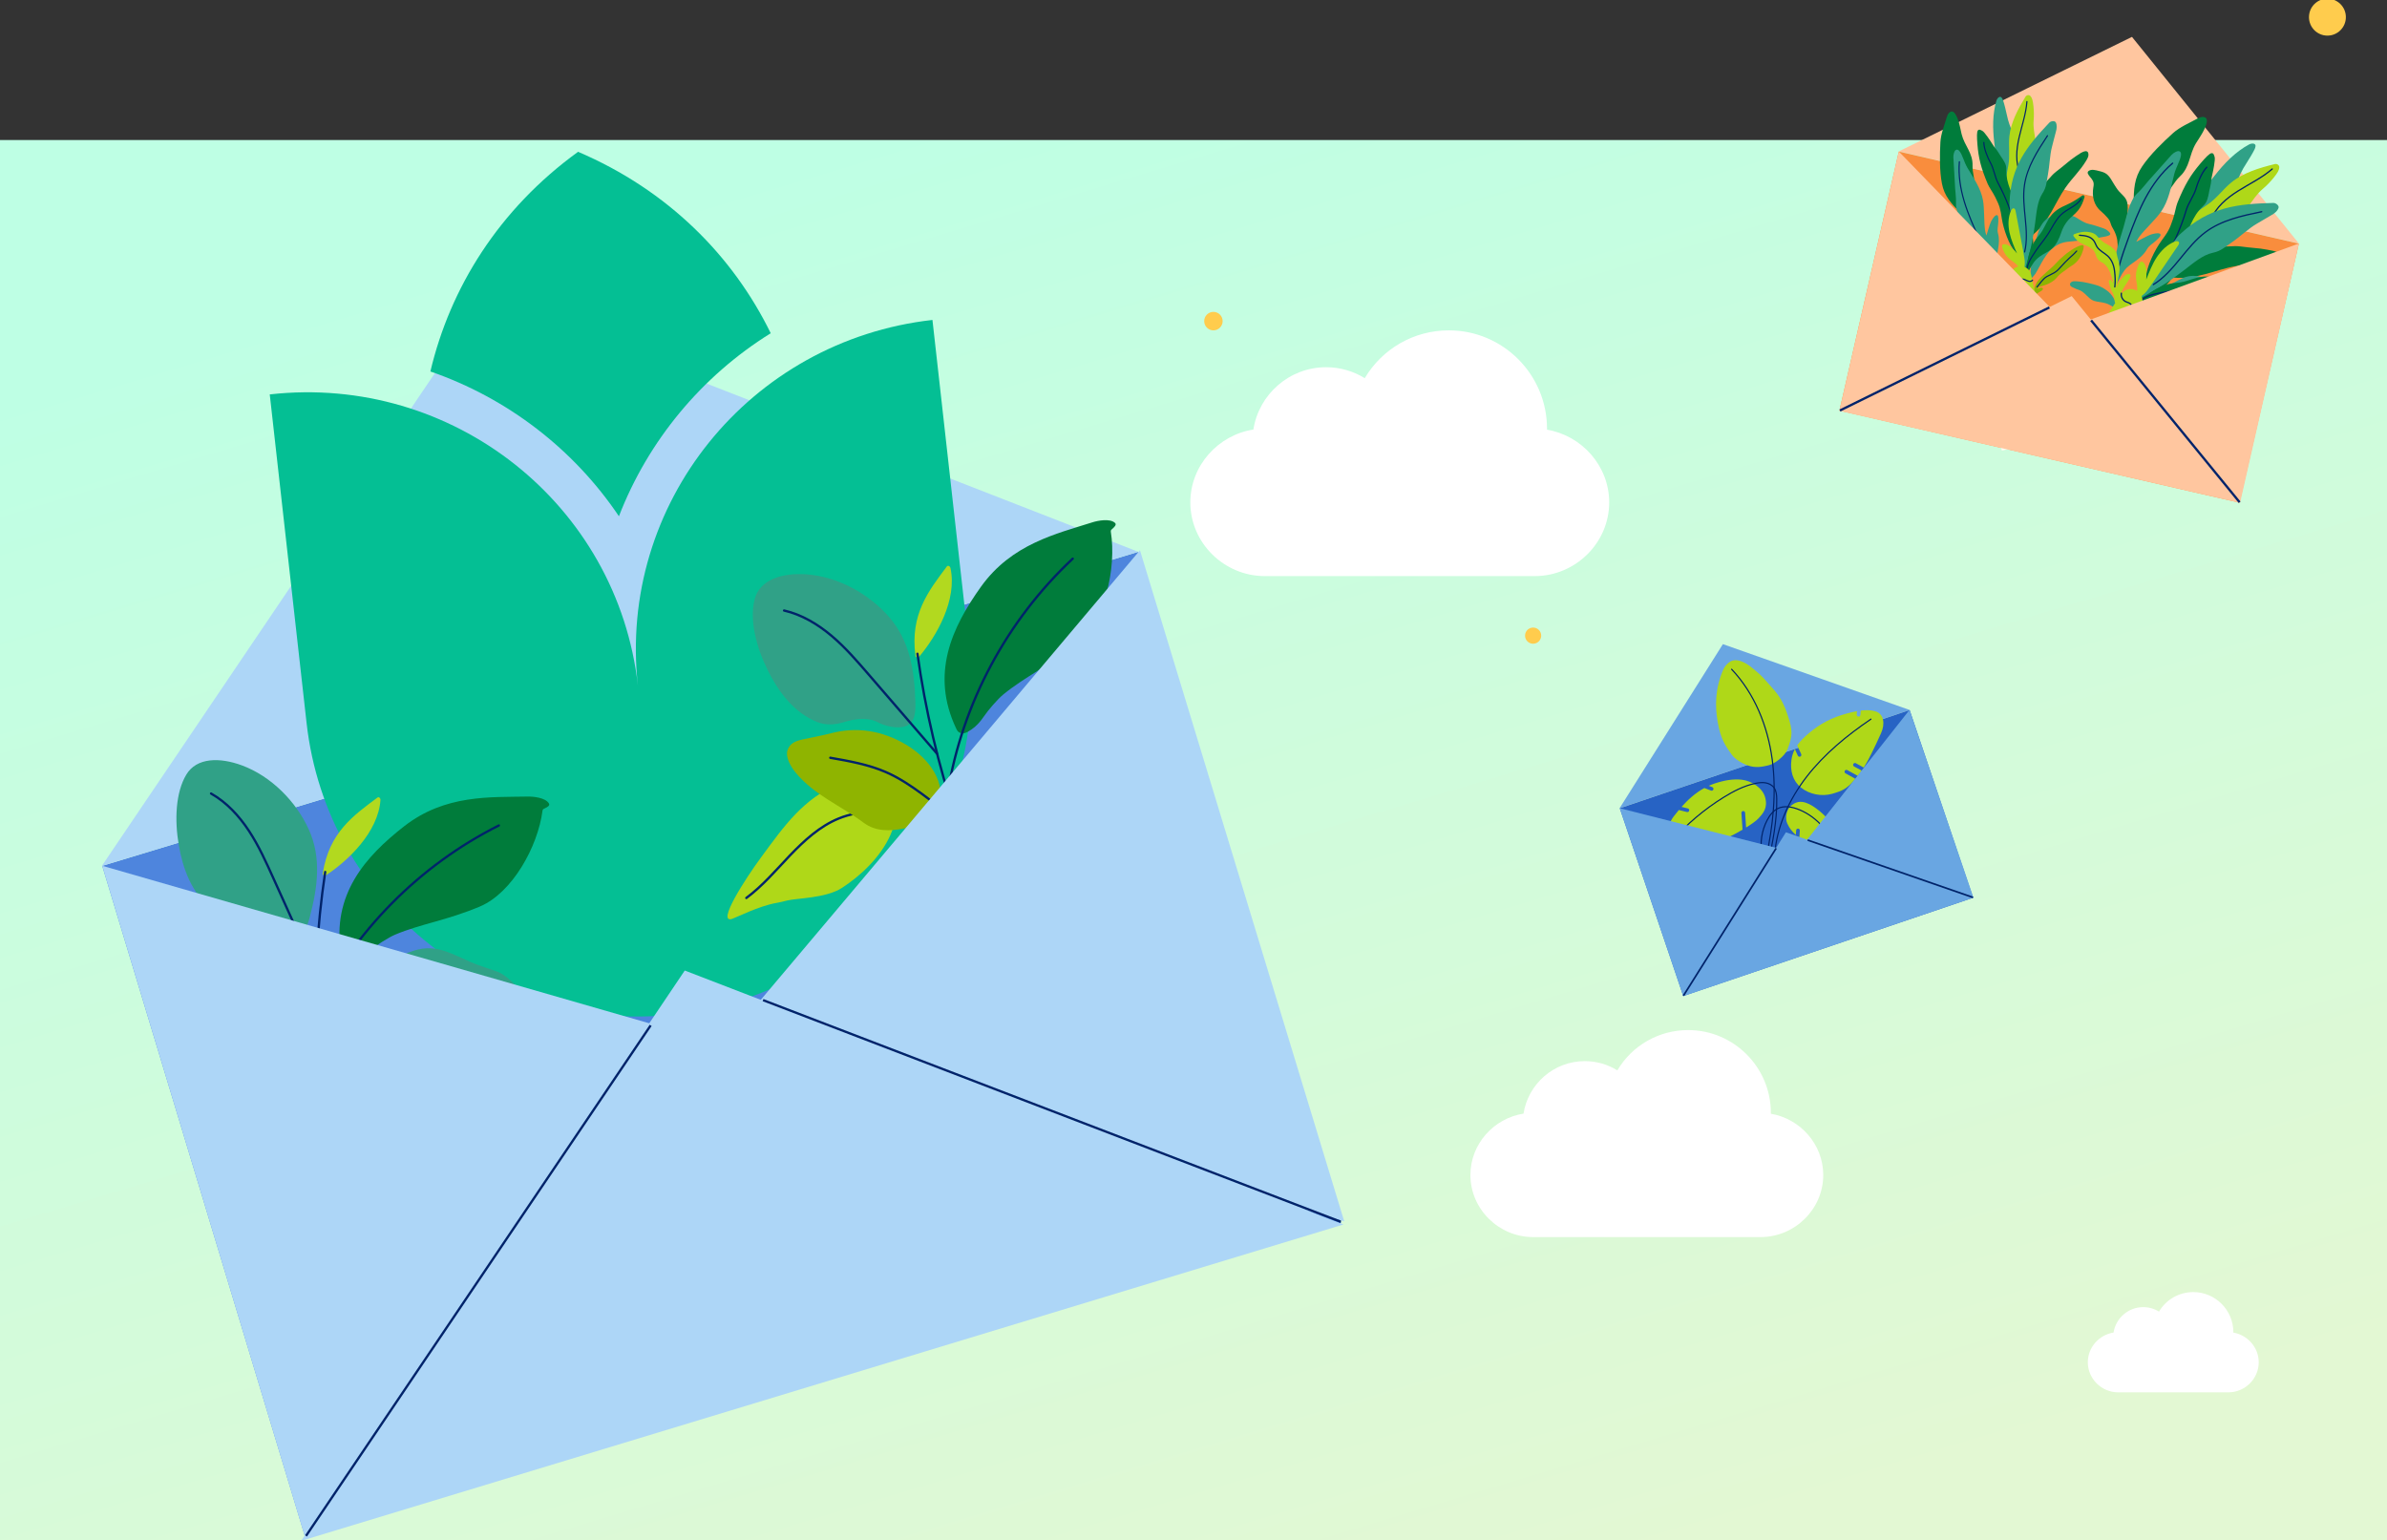 <svg width="375" height="242" viewBox="0 0 375 242" fill="none" xmlns="http://www.w3.org/2000/svg">
<rect x="0" y="0" width="375" height="242" fill="#333333" stroke="none"/>
<g clip-path="url(#clip0_98_1040)">
<path d="M375 22H1.30534e-05V242H375V22Z" fill="url(#paint0_linear_98_1040)"/>
<ellipse cx="193.75" cy="178.74" rx="2.898" ry="2.902" fill="#FFCC4D"/>
<path d="M178.807 86.71L16.062 136.035L47.935 241.475L210.68 192.149L178.807 86.71Z" fill="#4E85DD"/>
<path d="M178.821 86.694L76.339 46.755L16 136.042L178.821 86.694Z" fill="#ADD6F7"/>
<path d="M42.378 61.966C71.127 58.735 97.024 79.231 100.219 107.744C97.024 79.231 117.739 53.498 146.489 50.267L152.275 101.895C155.47 130.409 134.754 156.142 106.005 159.373C77.256 162.603 51.359 142.107 48.164 113.593L42.378 61.966Z" fill="#04BF94"/>
<path d="M90.817 23.849C104.971 29.896 115.153 40.234 121.082 52.354C110.209 59.116 101.818 69.25 97.234 81.109C90.139 70.562 79.713 62.542 67.614 58.362C70.712 45.228 78.353 32.887 90.817 23.849Z" fill="#04BF94"/>
<path d="M131.91 123.027C126.091 125.594 123.284 129.651 119.529 134.75C117.176 137.94 112.502 145.157 115.011 144.366C115.595 144.182 119.264 142.32 121.966 141.862C122.434 141.788 123.188 141.604 123.638 141.484C125.125 141.098 129.719 141.145 132.258 139.506C135.225 137.586 138.336 134.669 139.891 131.17C140.858 129.008 140.666 127.512 140.054 125.941C139.167 123.717 134.13 122.06 131.91 123.027Z" fill="#AFD818"/>
<path d="M152.387 134.737C149.755 132.017 146.438 129.729 142.857 128.496C139.28 127.275 135.252 127.168 131.746 128.601C128.784 129.814 126.355 132.051 124.128 134.368C121.916 136.692 119.826 139.166 117.249 141.081" stroke="#00236A" stroke-width="0.367" stroke-miterlimit="10" stroke-linecap="round"/>
<path d="M143.817 103.008C142.951 96.483 145.906 92.814 148.742 89.007C148.914 88.771 149.258 88.954 149.317 89.245C150.415 94.216 147.146 99.942 144.367 103.216C144.199 103.424 143.856 103.281 143.817 103.008Z" fill="#B2D91F"/>
<path d="M144.13 102.711C146.599 120.364 152.354 137.544 161.009 153.105" stroke="#00236A" stroke-width="0.367" stroke-miterlimit="10" stroke-linecap="round"/>
<path d="M150.749 115.1C150.485 114.992 150.338 114.708 150.215 114.454C146.142 105.862 149.545 98.568 154.115 92.175C158.927 85.454 165.932 83.872 171.622 82.061C172.415 81.81 174.377 81.399 175.179 82.165C175.485 82.454 174.965 82.875 174.843 83C174.647 83.206 174.467 83.249 174.51 83.533C175.427 89.265 173.586 97.465 169.261 101.004C164.734 104.699 161.105 106.257 157.617 109.11C156.75 109.821 155.251 111.546 154.524 112.622C153.996 113.399 153.366 114.112 152.584 114.633C151.821 115.134 151.398 115.362 150.749 115.1Z" fill="#007C3B"/>
<path d="M148.9 124.43C151.2 110.468 158.201 97.454 168.526 87.772" stroke="#00236A" stroke-width="0.367" stroke-miterlimit="10" stroke-linecap="round"/>
<path d="M156.393 135.032C156.386 135.048 156.552 133.768 156.649 132.959C156.703 132.52 156.692 132.079 156.62 131.649C156.375 130.251 155.634 126.937 155.508 124.892C155.086 118.435 155.365 116.183 158.942 112.603C163.038 108.498 165.426 109.206 170.472 109.891C171.452 110.026 173.95 110.064 174.931 110.134C175.912 110.203 177.292 110.839 178.144 111.325C179.087 111.879 179.992 112.985 179.648 113.522C179.446 113.848 178.875 113.517 177.832 113.354C175.918 113.066 173.452 114.964 171.896 115.992C163.184 121.707 160.135 128.42 156.393 135.032Z" fill="#30A187"/>
<path d="M171.375 116.43C167.525 119.225 163.73 122.299 161.303 126.393C160.103 128.422 158.987 130.537 157.917 132.633C156.639 135.137 155.519 136.22 153.564 137.504" stroke="#00236A" stroke-width="0.367" stroke-miterlimit="10" stroke-linecap="round"/>
<path d="M129.24 147.1C130.203 145.751 134.319 140.945 138.814 139.224C143.457 137.447 151.408 137.898 153.123 142.395C153.519 143.434 152.65 143.727 153.119 144.581C154.296 146.708 153.58 148.395 151.771 150.029C149.962 151.663 147.419 152.021 144.976 152.027C141.123 152.037 140.166 151.173 137.655 150.826C135.283 150.504 132.618 148.555 130.273 148.576C129.214 148.575 128.964 147.507 129.24 147.1Z" fill="#007C3B"/>
<path d="M157.047 145.59C155.442 144.545 153.471 144.264 151.568 144.262C149.664 144.261 147.769 144.521 145.871 144.464C143.786 144.399 141.722 143.942 139.64 144.021C137.352 144.114 135.1 144.883 133.23 146.209" stroke="#00236A" stroke-width="0.367" stroke-miterlimit="10" stroke-linecap="round"/>
<path d="M147.385 126.879C146.639 128.865 144.185 129.699 141.993 130.159C139.802 130.618 137.545 130.631 135.745 129.305C131.965 126.487 127.901 124.916 124.978 121.364C124.146 120.348 123.364 118.881 123.726 117.84C124.087 116.799 124.953 116.429 126.025 116.188C127.545 115.855 129.126 115.577 130.636 115.183C134.482 114.195 138.504 114.696 142.4 117.026C145.895 119.129 148.854 122.981 147.385 126.879Z" fill="#8FB400"/>
<path d="M130.438 119.053C133.421 119.573 136.451 120.114 139.228 121.327C143.298 123.119 146.478 126.18 150.19 128.645" stroke="#00236A" stroke-width="0.367" stroke-miterlimit="10" stroke-linecap="round"/>
<path d="M137.965 113.506C136.461 112.681 134.466 112.869 132.642 113.436C131.227 113.873 129.805 113.985 128.426 113.454C124.691 111.991 122.217 108.555 120.596 105.263C118.768 101.567 117.734 97.344 118.549 94.167C119.343 91.037 122.917 89.983 126.619 90.228C131.527 90.548 136.494 93.252 139.702 96.97C142.923 100.684 143.658 105.322 143.806 110.237C143.851 111.763 143.797 113.472 142.395 114.048C140.982 114.628 138.839 113.982 137.965 113.506Z" fill="#30A187"/>
<path d="M123.18 95.918C125.96 96.555 128.472 98.067 130.649 99.903C132.827 101.739 134.691 103.917 136.562 106.08C140.133 110.235 143.626 114.25 147.198 118.405" stroke="#00236A" stroke-width="0.367" stroke-miterlimit="10" stroke-linecap="round"/>
<path d="M50.71 137.189C51.716 130.764 55.541 128.118 59.294 125.308C59.522 125.133 59.797 125.403 59.771 125.695C59.419 130.713 54.721 135.219 51.172 137.541C50.954 137.691 50.67 137.459 50.71 137.189Z" fill="#B2D91F"/>
<path d="M51.089 136.994C48.483 154.409 49.122 172.301 52.962 189.472" stroke="#00236A" stroke-width="0.362" stroke-miterlimit="10" stroke-linecap="round"/>
<path d="M53.889 150.588C53.669 150.412 53.609 150.101 53.564 149.826C52.112 140.54 57.377 134.586 63.496 129.813C69.934 124.797 77.013 125.267 82.908 125.149C83.73 125.134 85.702 125.297 86.247 126.247C86.456 126.607 85.847 126.86 85.696 126.944C85.453 127.084 85.27 127.074 85.231 127.356C84.495 133.044 80.455 140.297 75.368 142.434C70.046 144.663 66.173 145.12 62.071 146.843C61.051 147.273 59.148 148.486 58.158 149.301C57.441 149.89 56.644 150.387 55.758 150.662C54.894 150.922 54.43 151.019 53.889 150.588Z" fill="#007C3B"/>
<path d="M49.519 158.908C55.606 146.326 65.881 135.962 78.37 129.69" stroke="#00236A" stroke-width="0.362" stroke-miterlimit="10" stroke-linecap="round"/>
<path d="M53.659 171.056C53.648 171.069 54.163 169.903 54.481 169.164C54.656 168.763 54.769 168.342 54.821 167.914C54.98 166.521 55.207 163.173 55.66 161.2C57.068 154.963 57.963 152.907 62.353 150.521C67.381 147.782 69.445 149.124 74.032 151.191C74.922 151.595 77.278 152.333 78.187 152.674C79.097 153.016 80.226 154.006 80.897 154.705C81.635 155.496 82.183 156.798 81.706 157.21C81.423 157.462 80.975 156.988 80.033 156.54C78.301 155.73 75.434 156.836 73.672 157.372C63.821 160.338 59.054 165.843 53.659 171.056Z" fill="#30A187"/>
<path d="M73.052 157.636C68.623 159.202 64.168 161.049 60.723 164.246C59.018 165.831 57.369 167.521 55.769 169.207C53.858 171.22 52.493 171.931 50.282 172.599" stroke="#00236A" stroke-width="0.362" stroke-miterlimit="10" stroke-linecap="round"/>
<path d="M51.307 181.243C50.078 179.802 48.291 178.981 46.489 178.445C44.686 177.908 42.818 177.623 41.036 177.036C39.08 176.388 37.253 175.374 35.258 174.865C33.066 174.31 30.717 174.405 28.575 175.136" stroke="#00236A" stroke-width="0.362" stroke-miterlimit="10" stroke-linecap="round"/>
<path d="M47.395 160.8C46.132 162.472 43.574 162.573 41.37 162.393C39.166 162.212 37.025 161.591 35.692 159.829C32.9 156.096 29.491 153.465 27.718 149.279C27.214 148.082 26.885 146.472 27.518 145.588C28.152 144.703 29.076 144.595 30.158 144.669C31.692 144.78 33.266 144.961 34.807 145.012C38.726 145.156 42.395 146.762 45.432 150.063C48.153 153.038 49.877 157.519 47.395 160.8Z" fill="#8FB400"/>
<path d="M33.535 148.625C36.215 149.956 38.933 151.32 41.224 153.25C44.576 156.092 46.731 159.885 49.556 163.264" stroke="#00236A" stroke-width="0.362" stroke-miterlimit="10" stroke-linecap="round"/>
<path d="M42.234 145.493C41.04 144.289 39.099 143.907 37.213 143.931C35.75 143.948 34.372 143.655 33.214 142.763C30.087 140.328 28.706 136.377 28.092 132.803C27.396 128.787 27.599 124.496 29.261 121.715C30.889 118.972 34.568 118.978 38.006 120.251C42.564 121.933 46.511 125.891 48.509 130.315C50.519 134.738 49.916 139.339 48.68 144.037C48.296 145.496 47.766 147.1 46.277 147.251C44.776 147.404 42.928 146.19 42.234 145.493Z" fill="#30A187"/>
<path d="M33.156 124.672C35.611 126.057 37.566 128.195 39.114 130.546C40.663 132.897 41.818 135.485 42.984 138.059C45.203 142.999 47.386 147.785 49.605 152.725" stroke="#00236A" stroke-width="0.362" stroke-miterlimit="10" stroke-linecap="round"/>
<path d="M16.062 136.022L113.363 164.043L47.945 241.558L16.062 136.022Z" fill="#ADD6F7"/>
<path d="M179.088 86.446L113.82 163.839L211.18 191.885L179.088 86.446Z" fill="#ADD6F7"/>
<path d="M211.067 192.375L107.576 152.479L47.305 242.086L211.067 192.375Z" fill="#ADD6F7"/>
<path d="M48.074 241.305L102.221 161.098" stroke="#00236A" stroke-width="0.363"/>
<path d="M210.646 191.957L119.875 157.128" stroke="#00236A" stroke-width="0.363"/>
<path d="M239.346 174.961C240.074 170.295 244.113 166.714 248.974 166.714C250.802 166.714 252.56 167.221 254.084 168.166C256.402 164.264 260.576 161.836 265.214 161.836C272.377 161.836 278.205 167.672 278.205 174.845C278.205 174.889 278.205 174.936 278.204 174.98C282.808 175.756 286.434 179.776 286.434 184.602C286.434 189.982 281.955 194.359 276.581 194.359H240.854C235.481 194.359 231.002 189.982 231.002 184.602C231.002 179.735 234.686 175.69 239.346 174.961V174.961Z" fill="white"/>
<ellipse cx="365.641" cy="2.694" rx="2.898" ry="2.902" fill="#FFCC4D"/>
<ellipse cx="284.081" cy="132.27" rx="1.268" ry="1.27" fill="#FFCC4D"/>
<path d="M361.163 38.265L334.934 5.794L298.288 23.791L361.163 38.265Z" fill="#FFC69F"/>
<path d="M361.154 38.279L298.301 23.814L288.974 64.514L351.826 78.979L361.154 38.279Z" fill="#F98D3D"/>
<path d="M315.411 29.562C313.759 27.893 313.599 24.778 313.309 22.448C313.037 20.241 313.011 17.887 313.647 15.797C313.703 15.616 313.87 15.361 314.039 15.27C314.393 15.076 314.583 15.476 314.692 15.786C314.876 16.312 315.144 17.416 315.258 17.963C315.516 19.202 315.796 19.915 316.299 21.033C316.854 22.284 316.991 23.423 317.105 24.785C317.225 26.203 317.341 27.665 316.917 29.027C316.835 29.296 316.723 29.57 316.528 29.78C316.334 29.99 315.931 30.074 315.717 29.887" fill="#30A187"/>
<path d="M318.971 15.074C318.754 14.844 318.365 14.931 318.202 15.204C317.05 17.107 315.893 19.231 315.67 21.442C315.514 22.98 315.797 24.489 315.51 26.004C315.377 26.69 315.196 27.537 315.16 28.235C315.123 28.933 315.347 29.707 315.949 30.071C316.552 30.434 317.373 30.256 317.92 29.809C318.466 29.362 318.792 28.698 319.043 28.037C319.741 26.179 320.036 24.016 319.772 22.051C319.627 20.965 319.387 20.024 319.486 18.931C319.549 18.209 319.533 17.41 319.458 16.691C319.362 15.808 319.26 15.378 318.971 15.074Z" fill="#AFD818"/>
<path d="M317.376 27.269C316.589 25.508 316.774 23.475 317.204 21.597C317.635 19.719 318.292 17.875 318.432 15.958" stroke="#00236A" stroke-width="0.184" stroke-miterlimit="10" stroke-linecap="round"/>
<path d="M310.655 22.697C310.82 24.783 311.209 26.383 312.273 28.902C312.517 29.472 313.051 30.169 313.459 30.981C314.157 32.378 314.266 32.813 314.495 34.365C314.723 35.911 315.607 38.499 316.657 39.659C316.974 40.007 317.944 42.376 318.414 42.372C318.839 42.364 318.956 41.575 319.055 41.027C319.131 40.609 319.349 39.247 319.393 38.824C319.609 36.727 318.64 35.085 317.604 33.244C316.57 31.409 315.416 29.543 315.218 27.445C315.138 26.609 315.326 26.25 314.928 25.511C314.549 24.806 314.426 24.757 314.019 24.064C313.64 23.422 313.332 23.204 312.914 22.494C312.72 22.165 311.789 20.766 311.456 20.579C311.193 20.433 310.917 20.252 310.734 20.485C310.543 20.713 310.559 21.513 310.655 22.697Z" fill="#007C3B"/>
<path d="M311.662 22.381C311.68 23.4 312.259 24.758 312.746 25.654C313.234 26.549 313.409 27.843 313.89 28.739C315.287 31.32 315.967 33.475 316.986 36.23" stroke="#00236A" stroke-width="0.184" stroke-miterlimit="10" stroke-linecap="round"/>
<path d="M326.909 24.023C326.618 24.191 325.548 24.922 325.287 25.14C322.792 27.242 323.002 26.809 321.752 28.238C320.481 29.689 319.959 30.042 319.228 31.826C318.593 33.383 318.061 35.012 318.06 36.693C318.063 36.855 318.115 37.014 318.222 37.136C318.561 37.504 319.017 37.164 319.355 36.892C321.982 34.763 322.824 31.852 324.496 29.47C325.642 27.838 326.75 26.904 327.772 25.191C328.032 24.754 328.179 24.435 328.063 24.026C328.01 23.837 327.818 23.726 327.63 23.753C327.392 23.784 327.139 23.893 326.909 24.023Z" fill="#007C3B"/>
<path d="M322.969 19.231C322.806 18.927 322.197 19.016 321.96 19.26C318.45 22.968 315.917 26.069 315.701 31.779C315.626 33.708 316.652 35.594 316.939 37.636C317.134 38.993 317.137 39.338 317.39 40.552C317.417 40.684 317.501 41.601 317.676 42.079C317.87 42.59 318.08 42.572 318.207 42.037C318.205 42.031 318.411 41.361 318.415 41.354C319.161 38.733 319.436 37.132 319.716 35.072C319.948 33.387 320.045 31.654 320.871 30.384C321.537 29.366 321.504 28.576 321.738 27.38C321.988 26.11 322.03 24.326 322.366 23.077C322.562 22.365 322.77 21.437 322.974 20.729C323.134 20.232 323.184 19.631 322.969 19.231Z" fill="#30A187"/>
<path d="M318.072 39.586C318.893 36.153 317.532 32.536 318.053 29.046C318.472 26.211 320.084 23.716 321.661 21.322" stroke="#00236A" stroke-width="0.184" stroke-miterlimit="10" stroke-linecap="round"/>
<path d="M319.211 43.657C319.018 43.841 318.969 43.607 318.976 43.342C319.056 41.048 319.472 38.773 320.182 36.586C320.437 35.792 320.702 35.198 321.302 34.62C321.923 34.02 322.761 33.682 323.622 33.696C324.484 33.711 325.483 33.753 326.215 34.202C326.884 34.614 327.416 35.004 328.181 35.183C328.846 35.339 329.542 35.551 330.185 35.78C330.741 35.983 330.806 35.964 331.259 36.364C331.351 36.445 331.599 36.676 331.502 36.84C331.387 37.04 330.893 37.137 330.597 37.186C329.434 37.379 329.487 37.456 328.245 37.597C327.412 37.689 326.592 37.817 325.467 37.92C324.581 37.999 323.767 38.063 322.768 38.773C322.042 39.289 321.596 39.884 321.112 40.631C320.692 41.29 320.165 42.372 319.745 43.031C319.65 43.176 319.315 43.553 319.211 43.657Z" fill="#30A187"/>
<path d="M327.48 30.967C327.543 30.759 327.301 30.591 327.128 30.721C326.397 31.244 325.435 31.865 324.604 32.208C323.67 32.598 322.789 33.121 322.175 33.933C321.614 34.672 321.319 35.454 320.851 36.248C320.486 36.87 319.937 37.368 319.573 37.996C318.778 39.354 318.359 41.016 318.543 42.501C318.558 42.604 318.688 42.627 318.738 42.535C319.26 41.548 319.627 40.907 320.443 40.31C321.064 39.86 321.726 39.609 322.312 39.11C323.087 38.44 323.527 37.419 323.852 36.455C324.178 35.49 324.764 34.633 325.544 33.981C325.875 33.705 326.239 33.346 326.508 33.014C327.005 32.39 327.264 31.708 327.48 30.967Z" fill="#007C3B"/>
<path d="M326.968 31.214C326.25 32.43 324.731 32.787 323.736 33.785C322.906 34.617 322.416 35.723 321.782 36.715C321.154 37.699 320.372 38.578 319.728 39.553C319.092 40.532 318.391 41.525 318.421 42.691" stroke="#00236A" stroke-width="0.184" stroke-miterlimit="10" stroke-linecap="round"/>
<path d="M314.097 44.857C314.847 44.756 315.686 44.964 316.377 45.271C316.521 45.334 316.667 45.461 316.679 45.64C316.685 45.758 316.62 45.809 316.374 45.861C316.158 45.906 315.982 45.961 315.688 46.054C315.317 46.169 315.049 46.326 314.73 46.543C314.302 46.833 313.921 47.201 313.422 47.331C312.875 47.47 312.182 47.364 311.633 47.466C311.12 47.561 310.968 47.762 310.468 47.917C310.249 47.981 310.041 48.125 309.808 48.061C309.748 48.042 309.618 47.957 309.588 47.844C309.472 47.41 309.91 47.105 310.143 46.9C310.498 46.587 310.993 46.227 311.4 45.985C312.295 45.44 312.861 45.028 314.097 44.857Z" fill="#30A187"/>
<path d="M308.024 33.489C306.519 31.953 305.455 30.815 305.075 28.811C304.696 26.808 304.73 24.386 304.838 22.343C304.911 21.042 305.467 19.677 305.83 18.441C305.999 17.866 306.218 17.626 306.512 17.533C307.043 17.372 307.414 18.311 307.579 18.74C307.855 19.467 307.986 20.305 308.169 21.063C308.639 22.96 309.962 24.013 309.889 26.042C309.849 27.142 310.291 28.273 310.254 29.297C310.196 30.796 310.45 32.047 309.821 33.421C309.722 33.636 309.579 33.823 309.396 33.968C309.073 34.224 308.756 34.233 308.024 33.489Z" fill="#007C3B"/>
<path d="M300.148 34.674C300.122 34.817 300.195 34.959 300.333 35.018C300.69 35.169 301.215 35.103 301.597 35.249C301.93 35.374 302.078 35.575 302.284 35.87C302.974 36.836 304.078 37.628 305.464 37.482C305.814 37.447 306.38 37.454 306.73 37.481C307.581 37.535 307.5 37.809 308.443 38.032C308.832 38.126 309.423 38.379 309.757 38.598C309.962 38.737 310.045 38.776 310.446 39.137C310.524 39.209 310.733 39.46 310.948 39.622C311.158 39.785 311.548 40.036 311.742 39.851C312.003 39.602 311.752 39.121 311.58 38.806C310.817 37.398 309.574 36.635 308.591 35.373C308.102 34.742 307.638 34.199 307.086 33.894C306.534 33.589 305.861 33.699 305.233 33.661C304.839 33.636 304.442 33.538 304.081 33.456C303.857 33.403 303.452 33.293 303.223 33.247C302.414 33.065 301.951 33.161 301.292 33.575C300.734 33.905 300.238 34.172 300.148 34.674Z" fill="#007C3B"/>
<path d="M316.879 39.816C316.412 38.747 315.938 37.673 315.694 36.532C315.456 35.39 315.458 34.166 315.926 33.102C316.01 32.903 316.189 32.677 316.396 32.74C316.563 32.787 316.624 32.994 316.653 33.163C317.039 35.197 317.424 37.224 317.81 39.257C317.924 39.867 317.916 39.95 318.032 40.566C318.128 41.085 318.132 41.555 318.016 42.175C317.978 42.384 317.749 43.028 317.642 43.025C317.522 43.025 317.547 42.781 317.505 42.671C317.33 42.193 317.049 41.775 316.677 41.433C316.43 41.208 316.171 41.081 315.884 40.846C315.215 40.314 314.958 39.923 314.631 39.132C314.503 38.82 314.481 38.536 314.606 38.441C314.773 38.312 315.087 38.371 315.283 38.443C315.982 38.699 316.428 39.364 316.879 39.816Z" fill="#AFD818"/>
<path d="M314.515 43.875C314.521 43.899 314.499 43.916 314.478 43.908C313.348 43.298 312.104 41.601 311.344 40.449C310.55 39.253 309.999 38.083 309.31 36.822C308.5 35.341 307.235 33.542 307.291 32.062C307.34 30.885 307.127 29.889 307.106 28.707L306.875 24.703C306.869 24.196 307.041 23.753 307.177 23.624C307.371 23.445 307.635 23.447 307.911 23.84C308.333 24.449 308.578 25.508 309.082 26.362C310.049 27.992 311.183 29.555 311.529 31.458C311.767 32.751 311.669 34.81 311.845 36.109C311.91 36.573 312.068 36.998 312.068 36.998C312.068 36.998 312.607 35.16 312.8 34.793C312.954 34.51 313.267 33.962 313.565 33.83C313.709 33.769 313.849 33.777 313.901 34.03C313.964 34.33 313.943 34.529 313.934 34.907C313.916 35.545 313.713 36.045 313.888 36.673C314.346 38.303 313.575 39.75 313.729 40.972C313.859 41.955 314.071 42.224 314.515 43.875Z" fill="#30A187"/>
<path d="M307.82 25.414C307.637 27.516 307.984 29.633 308.586 31.653C309.195 33.671 310.054 35.599 310.941 37.509C312.035 39.871 313.188 42.246 314.901 44.209" stroke="#00236A" stroke-width="0.184" stroke-miterlimit="10" stroke-linecap="round"/>
<path d="M305.229 42.769C305.089 42.761 305.002 42.616 305.058 42.492C305.243 42.058 305.562 41.54 305.872 41.193C306.234 40.797 306.903 40.337 307.438 40.376C307.87 40.405 308.611 40.413 309.026 40.301C309.365 40.211 309.9 40.043 310.251 40.013C311.299 39.932 311.242 40.226 312.002 40.6C312.604 40.9 313.133 41.335 313.518 41.888C313.99 42.561 314.397 43.284 314.934 43.906C314.385 43.224 314.311 42.506 314.307 41.886C314.303 41.416 314.358 41.317 314.453 41.141C314.524 41 314.581 40.945 314.735 40.931C314.92 40.917 314.979 41.112 315.053 41.285C315.132 41.456 315.192 41.745 315.23 41.925C315.458 43.019 315.461 43.187 315.857 44.032C315.947 44.227 316.162 44.596 316.28 44.891C316.309 44.972 316.305 45.105 316.265 45.182C316.186 45.312 316.053 45.308 315.903 45.189C315.783 45.095 315.66 45.014 315.555 44.904C315.426 44.762 314.829 44.486 314.579 44.457C314.437 44.436 313.527 43.949 313.407 43.855C313.355 43.816 313.226 43.68 313.22 43.618C313.195 43.41 313.376 43.404 313.568 43.426C313.748 43.445 313.777 43.496 313.965 43.494C312.917 42.854 311.629 42.145 310.519 42.597C309.42 42.827 309.299 42.062 308.286 42.193C308.06 42.221 307.559 42.376 307.345 42.458C307.13 42.541 306.966 42.626 306.532 42.741C306.347 42.786 306.17 42.805 305.98 42.825C305.675 42.839 305.439 42.788 305.229 42.769Z" fill="#AFD818"/>
<path d="M305.697 42.068C305.977 41.821 306.265 41.579 306.591 41.398C306.917 41.217 307.298 41.119 307.666 41.173C307.996 41.224 308.302 41.398 308.631 41.473C309.294 41.617 309.967 41.332 310.64 41.31C311.431 41.289 312.192 41.631 312.808 42.123C313.429 42.608 313.957 43.092 314.449 43.71" stroke="#00236A" stroke-width="0.184" stroke-miterlimit="10" stroke-linecap="round"/>
<path d="M319.521 45.553C319.858 44.31 320.297 43.83 321.428 42.822C321.977 42.33 322.493 41.915 322.988 41.373C323.483 40.83 323.622 40.72 324.113 40.278C324.787 39.661 326.092 38.736 327.001 38.526C327.192 38.48 327.344 38.517 327.353 38.71C327.354 38.898 327.278 39.253 327.261 39.294C327.03 39.869 327.06 39.982 326.702 40.552C326.391 41.043 325.956 41.454 325.454 41.754C324.997 42.025 324.666 42.332 324.155 42.677C323.76 42.948 323.395 43.269 323.097 43.645C322.771 44.065 322.137 44.454 321.571 44.685C321.237 44.824 320.995 44.869 320.667 44.975C320.297 45.096 320.303 45.064 320.055 45.41C320.287 45.286 320.512 45.195 320.765 45.205C320.936 45.213 320.992 45.396 320.889 45.531C320.755 45.703 320.533 45.78 320.269 45.955C320.136 46.039 319.98 46.191 319.83 46.222C319.679 46.254 319.637 46.2 319.525 46.085C319.414 45.971 319.435 45.891 319.521 45.553Z" fill="#8FB400"/>
<path d="M320.019 45.089C320.462 44.57 320.958 43.789 321.558 43.45C321.804 43.311 322.475 42.983 322.729 42.849C323.178 42.598 323.497 42.205 323.846 41.831C324.25 41.396 324.641 40.956 325.086 40.562C325.297 40.374 325.5 40.175 325.717 39.985C325.909 39.82 326.061 39.618 326.244 39.442" stroke="#00236A" stroke-width="0.184" stroke-miterlimit="10" stroke-linecap="round"/>
<path d="M317.685 52.885L315.804 43.85C315.615 42.943 316.2 42.049 317.107 41.859C318.015 41.669 318.908 42.254 319.097 43.162L320.976 52.191C321.165 53.098 320.58 53.992 319.673 54.182C318.766 54.372 317.874 53.793 317.685 52.885Z" fill="#AFD818"/>
<path d="M315.734 43.684C316.012 44.083 316.575 44.26 317.036 44.095C317.252 44.018 317.452 43.87 317.68 43.847C317.877 43.831 318.063 43.911 318.243 43.993C318.422 44.074 318.594 44.176 318.788 44.205C318.982 44.233 319.203 44.181 319.312 44.014" stroke="#00236A" stroke-width="0.184" stroke-miterlimit="10" stroke-linecap="round"/>
<path d="M316.836 48.385C316.951 48.605 317.243 48.657 317.485 48.613C317.726 48.568 317.954 48.458 318.2 48.438C318.435 48.42 318.663 48.492 318.883 48.558C319.104 48.625 319.332 48.697 319.566 48.679C319.801 48.661 320.038 48.536 320.124 48.318" stroke="#00236A" stroke-width="0.184" stroke-miterlimit="10" stroke-linecap="round"/>
<path d="M317.231 50.967C317.355 50.634 317.755 50.506 318.111 50.501C318.467 50.495 318.829 50.577 319.166 50.481C319.474 50.398 319.73 50.181 319.914 49.923C320.099 49.665 320.218 49.364 320.325 49.066" stroke="#00236A" stroke-width="0.184" stroke-miterlimit="10" stroke-linecap="round"/>
<path d="M317.462 51.922C317.63 51.648 317.976 51.532 318.292 51.547C318.609 51.563 318.91 51.688 319.21 51.8C319.509 51.913 319.819 52.018 320.135 52.002C320.451 51.986 320.782 51.798 320.882 51.495" stroke="#00236A" stroke-width="0.184" stroke-miterlimit="10" stroke-linecap="round"/>
<path d="M311.317 55.586C311.179 54.922 311.605 54.271 312.269 54.132L326.679 51.119C327.342 50.98 327.993 51.406 328.131 52.07L331.298 67.276L314.483 70.793L311.317 55.586Z" fill="#FFFBF0"/>
<path d="M313.208 64.978C313.633 64.011 314.288 63.503 315.386 62.797C316.325 62.193 317.423 61.9 318.428 61.91C319.432 61.919 320.532 62.536 320.993 63.098C321.368 63.554 321.859 64.232 321.996 65.806C322.143 67.501 322.864 68.323 323.374 68.969" stroke="#00236A" stroke-width="0.307" stroke-linecap="round"/>
<path d="M329.038 56.325C328.337 57.249 327.621 57.717 326.475 58.361C325.494 58.912 324.5 59.153 323.695 59.103C322.889 59.054 322.232 58.41 322.068 57.845C321.936 57.386 321.783 56.311 322.257 54.774C322.767 53.118 322.499 52.686 322.328 52.036" stroke="#00236A" stroke-width="0.307" stroke-linecap="round"/>
<path d="M330.376 61.952C330.129 62.168 329.545 62.627 328.952 63.045C328.302 63.504 327.507 64.096 327.24 64.315C326.916 64.578 326.226 65.201 325.924 65.62C325.547 66.143 325.325 66.634 325.282 67.204C325.241 67.744 325.441 68.176 325.548 68.481" stroke="#00236A" stroke-width="0.307" stroke-linecap="round"/>
<path d="M311.958 58.68C312.695 58.306 313.09 58.098 313.359 57.885C313.809 57.529 314.195 57.178 314.433 56.72C314.872 55.875 314.851 55.158 314.767 54.755C314.651 54.197 314.581 53.971 314.456 53.673" stroke="#00236A" stroke-width="0.307" stroke-linecap="round"/>
<path d="M344.013 34.798C344.025 32.206 346.327 29.651 347.914 27.606C349.421 25.672 351.234 23.815 353.358 22.682C353.543 22.585 353.871 22.516 354.074 22.576C354.502 22.703 354.338 23.163 354.182 23.489C353.916 24.044 353.265 25.114 352.927 25.63C352.164 26.798 351.827 27.573 351.348 28.838C350.806 30.248 350.027 31.242 349.055 32.395C348.044 33.594 346.996 34.826 345.604 35.557C345.331 35.702 345.03 35.829 344.715 35.841C344.399 35.853 344.02 35.604 343.998 35.29" fill="#30A187"/>
<path d="M358.077 26.278C358.087 25.928 357.715 25.693 357.376 25.778C354.995 26.363 352.44 27.117 350.544 28.667C349.225 29.745 348.27 31.143 346.867 32.102C346.229 32.534 345.428 33.053 344.856 33.569C344.284 34.085 343.856 34.864 344.042 35.618C344.229 36.372 345.008 36.875 345.782 36.953C346.556 37.032 347.327 36.768 348.038 36.448C350.029 35.544 351.944 34.087 353.267 32.347C354.001 31.387 354.546 30.465 355.474 29.689C356.086 29.175 356.696 28.539 357.197 27.92C357.81 27.156 358.066 26.741 358.077 26.278Z" fill="#AFD818"/>
<path d="M347.338 34.55C348.096 32.561 349.824 31.119 351.622 29.99C353.419 28.861 355.367 27.936 356.97 26.549" stroke="#00236A" stroke-width="0.203" stroke-miterlimit="10" stroke-linecap="round"/>
<path d="M345.654 25.729C344.158 27.485 343.216 29.038 342.084 31.834C341.83 32.469 341.703 33.43 341.389 34.382C340.845 36.017 340.592 36.442 339.562 37.832C338.536 39.216 337.209 41.925 337.125 43.651C337.101 44.17 336.012 46.776 336.381 47.139C336.718 47.465 337.425 46.941 337.929 46.591C338.313 46.325 339.544 45.432 339.908 45.136C341.709 43.668 342.232 41.631 342.858 39.386C343.481 37.146 344.035 34.789 345.514 32.997C346.103 32.282 346.53 32.149 346.794 31.262C347.048 30.416 346.99 30.281 347.212 29.422C347.417 28.626 347.346 28.215 347.573 27.335C347.679 26.927 348.042 25.108 347.928 24.702C347.837 24.383 347.763 24.026 347.438 24.065C347.112 24.094 346.502 24.73 345.654 25.729Z" fill="#007C3B"/>
<path d="M346.689 26.268C345.91 27.077 345.303 28.589 344.985 29.668C344.668 30.747 343.797 31.893 343.474 32.969C342.553 36.074 341.405 38.286 340.054 41.23" stroke="#00236A" stroke-width="0.203" stroke-miterlimit="10" stroke-linecap="round"/>
<path d="M357.295 39.458C356.938 39.361 355.533 39.096 355.16 39.062C351.576 38.753 352.078 38.58 349.99 38.717C347.869 38.856 347.187 38.724 345.227 39.544C343.52 40.263 341.836 41.118 340.526 42.429C340.401 42.558 340.318 42.722 340.307 42.901C340.285 43.453 340.905 43.544 341.381 43.596C345.088 43.987 348.012 42.374 351.171 41.822C353.335 41.444 354.928 41.582 357.059 41.044C357.602 40.906 357.965 40.772 358.192 40.362C358.3 40.173 358.236 39.937 358.067 39.811C357.858 39.649 357.575 39.536 357.295 39.458Z" fill="#007C3B"/>
<path d="M357.964 32.649C358.073 32.283 357.529 31.878 357.154 31.883C351.53 32.034 347.14 32.475 342.526 36.761C340.965 38.208 340.296 40.481 338.93 42.298C338.024 43.51 337.758 43.781 337.01 44.926C336.928 45.05 336.28 45.832 336.044 46.341C335.797 46.892 335.975 47.041 336.49 46.722C336.494 46.717 337.176 46.354 337.185 46.352C339.808 44.89 341.269 43.856 343.091 42.467C344.584 41.334 346.009 40.057 347.643 39.712C348.954 39.438 349.544 38.796 350.658 38.045C351.841 37.25 353.263 35.891 354.498 35.178C355.206 34.776 356.091 34.214 356.801 33.822C357.313 33.558 357.819 33.129 357.964 32.649Z" fill="#30A187"/>
<path d="M338.296 44.707C341.61 42.67 343.365 38.785 346.489 36.469C349.024 34.584 352.223 33.897 355.317 33.261" stroke="#00236A" stroke-width="0.203" stroke-miterlimit="10" stroke-linecap="round"/>
<path d="M336.002 48.757C335.707 48.75 335.852 48.529 336.064 48.328C337.913 46.602 340.01 45.151 342.267 44C343.083 43.58 343.753 43.322 344.671 43.341C345.622 43.358 346.54 43.749 347.2 44.433C347.861 45.117 348.607 45.931 348.829 46.853C349.03 47.697 349.141 48.418 349.598 49.154C349.995 49.795 350.373 50.505 350.696 51.186C350.971 51.779 351.037 51.814 351.079 52.481C351.087 52.616 351.102 52.99 350.898 53.042C350.652 53.108 350.192 52.798 349.922 52.605C348.865 51.847 348.847 51.949 347.768 51.087C347.046 50.509 346.308 49.968 345.349 49.17C344.597 48.539 343.913 47.953 342.58 47.727C341.612 47.562 340.801 47.677 339.842 47.882C339.001 48.068 337.747 48.501 336.906 48.686C336.719 48.725 336.164 48.758 336.002 48.757Z" fill="#30A187"/>
<path d="M352.337 45.32C352.548 45.208 352.491 44.887 352.254 44.853C351.277 44.69 350.044 44.424 349.128 44.042C348.096 43.617 347.002 43.336 345.89 43.49C344.878 43.627 344.039 44.008 343.055 44.262C342.286 44.462 341.471 44.422 340.698 44.627C339.02 45.065 337.399 46.035 336.386 47.337C336.317 47.43 336.401 47.55 336.511 47.517C337.687 47.154 338.473 46.941 339.574 47.112C340.409 47.247 341.121 47.568 341.966 47.636C343.093 47.719 344.23 47.267 345.235 46.768C346.24 46.27 347.365 46.059 348.48 46.159C348.954 46.203 349.517 46.207 349.985 46.158C350.859 46.059 351.592 45.73 352.337 45.32Z" fill="#007C3B"/>
<path d="M351.747 45.111C350.24 45.499 348.778 44.591 347.224 44.592C345.929 44.593 344.685 45.073 343.419 45.352C342.162 45.629 340.868 45.703 339.607 45.961C338.348 46.229 337.029 46.455 336.143 47.389" stroke="#00236A" stroke-width="0.203" stroke-miterlimit="10" stroke-linecap="round"/>
<path d="M331.077 45.704C331.74 46.211 332.233 47.028 332.533 47.808C332.596 47.971 332.611 48.183 332.481 48.332C332.393 48.429 332.303 48.418 332.071 48.266C331.867 48.132 331.686 48.038 331.385 47.881C331.006 47.681 330.675 47.593 330.258 47.514C329.698 47.406 329.114 47.396 328.624 47.106C328.088 46.788 327.63 46.164 327.123 45.815C326.649 45.488 326.373 45.526 325.863 45.256C325.642 45.135 325.368 45.085 325.236 44.853C325.204 44.791 325.168 44.623 325.233 44.511C325.481 44.083 326.06 44.187 326.401 44.209C326.922 44.242 327.589 44.347 328.094 44.477C329.217 44.751 329.98 44.871 331.077 45.704Z" fill="#30A187"/>
<path d="M335.195 32.091C335.218 29.718 335.275 27.998 336.539 26.139C337.803 24.279 339.717 22.416 341.391 20.907C342.462 19.949 343.958 19.319 345.205 18.638C345.784 18.321 346.142 18.305 346.444 18.462C346.983 18.751 346.541 19.773 346.335 20.237C345.985 21.02 345.434 21.776 344.986 22.511C343.876 24.358 344.087 26.213 342.45 27.739C341.562 28.565 341.026 29.793 340.199 30.563C338.987 31.687 338.211 32.862 336.65 33.442C336.405 33.532 336.148 33.566 335.893 33.536C335.442 33.484 335.186 33.243 335.195 32.091Z" fill="#007C3B"/>
<path d="M328.128 26.86C327.995 26.951 327.942 27.119 328.004 27.272C328.165 27.669 328.626 28.028 328.809 28.44C328.972 28.797 328.931 29.07 328.861 29.462C328.647 30.754 328.892 32.235 330.087 33.204C330.387 33.45 330.823 33.897 331.075 34.192C331.696 34.899 331.42 35.05 331.981 35.96C332.212 36.338 332.476 36.997 332.566 37.428C332.617 37.697 332.652 37.792 332.683 38.388C332.688 38.504 332.655 38.863 332.697 39.158C332.734 39.449 332.843 39.95 333.138 39.957C333.536 39.967 333.715 39.396 333.826 39.015C334.327 37.32 333.952 35.754 334.168 34.002C334.278 33.127 334.339 32.341 334.146 31.672C333.952 31.003 333.343 30.562 332.882 30.042C332.594 29.715 332.362 29.328 332.143 28.982C332.01 28.765 331.779 28.363 331.637 28.148C331.148 27.374 330.712 27.089 329.875 26.896C329.183 26.718 328.588 26.538 328.128 26.86Z" fill="#007C3B"/>
<path d="M337.172 43.94C337.64 42.741 338.106 41.532 338.805 40.452C339.509 39.375 340.464 38.422 341.657 37.958C341.878 37.867 342.193 37.831 342.305 38.042C342.399 38.209 342.286 38.418 342.177 38.573C340.894 40.461 339.615 42.343 338.332 44.231C337.947 44.796 337.876 44.855 337.487 45.425C337.157 45.905 336.794 46.275 336.221 46.668C336.029 46.801 335.348 47.125 335.267 47.039C335.174 46.946 335.383 46.775 335.436 46.656C335.672 46.147 335.778 45.601 335.755 45.043C335.736 44.675 335.634 44.373 335.593 43.965C335.486 43.029 335.59 42.522 335.951 41.649C336.094 41.306 336.299 41.068 336.47 41.091C336.701 41.121 336.899 41.412 336.996 41.622C337.342 42.367 337.171 43.235 337.172 43.94Z" fill="#AFD818"/>
<path d="M332.172 45.269C332.157 45.292 332.127 45.288 332.117 45.266C331.711 43.907 332.063 41.611 332.368 40.118C332.679 38.565 333.161 37.222 333.606 35.7C334.128 33.912 334.543 31.52 335.738 30.409C336.694 29.529 337.303 28.585 338.207 27.648L341.145 24.343C341.535 23.943 342.014 23.73 342.22 23.736C342.512 23.749 342.716 23.956 342.625 24.479C342.48 25.283 341.846 26.301 341.574 27.361C341.058 29.387 340.725 31.493 339.513 33.248C338.691 34.443 337.012 35.973 336.137 37.124C335.827 37.536 335.619 37.991 335.619 37.991C335.619 37.991 337.471 36.978 337.907 36.843C338.248 36.743 338.918 36.559 339.253 36.689C339.413 36.754 339.516 36.87 339.36 37.108C339.175 37.391 339.003 37.53 338.702 37.818C338.191 38.301 337.643 38.533 337.29 39.16C336.379 40.789 334.651 41.316 333.819 42.39C333.155 43.258 333.111 43.634 332.172 45.269Z" fill="#30A187"/>
<path d="M341.325 25.637C339.546 27.134 338.167 29.056 337.064 31.102C335.967 33.152 335.135 35.328 334.339 37.51C333.352 40.208 332.402 42.961 332.209 45.83" stroke="#00236A" stroke-width="0.203" stroke-miterlimit="10" stroke-linecap="round"/>
<path d="M325.781 37.14C325.679 37.024 325.724 36.843 325.864 36.789C326.347 36.596 326.998 36.44 327.511 36.412C328.101 36.386 328.981 36.55 329.368 36.998C329.682 37.358 330.254 37.943 330.665 38.181C330.999 38.375 331.548 38.662 331.844 38.913C332.725 39.669 332.451 39.853 332.753 40.739C332.988 41.444 333.062 42.197 332.932 42.929C332.776 43.823 332.53 44.706 332.465 45.61C332.567 44.649 333.069 44.031 333.549 43.544C333.911 43.175 334.031 43.14 334.243 43.076C334.407 43.022 334.496 43.023 334.626 43.133C334.781 43.267 334.676 43.465 334.599 43.657C334.527 43.853 334.349 44.126 334.238 44.295C333.564 45.327 333.436 45.461 333.085 46.43C333.005 46.652 332.885 47.108 332.747 47.43C332.706 47.517 332.6 47.617 332.509 47.646C332.346 47.685 332.245 47.579 332.221 47.369C332.201 47.202 332.167 47.042 332.172 46.875C332.181 46.663 331.931 45.981 331.759 45.762C331.664 45.635 331.333 44.544 331.313 44.377C331.303 44.306 331.309 44.099 331.352 44.046C331.495 43.865 331.64 44.001 331.773 44.169C331.898 44.324 331.882 44.386 332.03 44.531C331.71 43.213 331.258 41.654 330.041 41.139C329.005 40.46 329.506 39.768 328.614 39.078C328.416 38.924 327.905 38.654 327.673 38.55C327.442 38.447 327.248 38.385 326.82 38.136C326.64 38.027 326.487 37.902 326.323 37.77C326.075 37.543 325.931 37.319 325.781 37.14Z" fill="#AFD818"/>
<path d="M326.692 36.958C327.103 36.984 327.516 37.021 327.911 37.134C328.306 37.247 328.68 37.468 328.925 37.798C329.143 38.095 329.246 38.47 329.443 38.786C329.849 39.416 330.596 39.72 331.137 40.229C331.771 40.83 332.097 41.692 332.195 42.557C332.302 43.421 332.336 44.211 332.239 45.078" stroke="#00236A" stroke-width="0.203" stroke-miterlimit="10" stroke-linecap="round"/>
<path d="M334.774 50.479C336.005 49.772 336.722 49.739 338.389 49.837C339.2 49.883 339.925 49.962 340.734 49.925C341.542 49.889 341.737 49.911 342.464 49.95C343.47 49.995 345.209 50.293 346.08 50.84C346.265 50.953 346.355 51.101 346.212 51.258C346.066 51.406 345.73 51.623 345.686 51.642C345.057 51.91 344.993 52.021 344.27 52.187C343.644 52.327 342.985 52.308 342.361 52.15C341.793 52.004 341.295 51.985 340.628 51.855C340.109 51.758 339.574 51.723 339.049 51.784C338.468 51.856 337.671 51.665 337.049 51.403C336.68 51.25 336.457 51.096 336.118 50.922C335.736 50.728 335.765 50.707 335.303 50.784C335.579 50.868 335.826 50.974 336.015 51.179C336.142 51.319 336.044 51.505 335.859 51.529C335.621 51.56 335.387 51.447 335.045 51.376C334.876 51.338 334.635 51.335 334.494 51.242C334.352 51.149 334.361 51.074 334.363 50.897C334.366 50.721 334.444 50.675 334.774 50.479Z" fill="#8FB400"/>
<path d="M335.527 50.507C336.277 50.448 337.272 50.226 338.004 50.431C338.305 50.514 339.082 50.783 339.385 50.876C339.931 51.032 340.486 50.975 341.049 50.955C341.703 50.931 342.35 50.894 343.004 50.934C343.315 50.952 343.629 50.955 343.946 50.977C344.224 50.997 344.5 50.959 344.779 50.964" stroke="#00236A" stroke-width="0.203" stroke-miterlimit="10" stroke-linecap="round"/>
<path d="M327.618 54.765L333.188 46.246C333.747 45.391 334.9 45.15 335.755 45.711C336.61 46.271 336.851 47.425 336.291 48.281L330.725 56.794C330.166 57.65 329.014 57.89 328.159 57.329C327.303 56.769 327.059 55.621 327.618 54.765Z" fill="#AFD818"/>
<path d="M333.27 46.062C333.175 46.591 333.476 47.169 333.964 47.4C334.192 47.509 334.464 47.55 334.659 47.71C334.825 47.852 334.908 48.059 334.985 48.264C335.062 48.468 335.116 48.681 335.245 48.855C335.374 49.029 335.587 49.161 335.803 49.116" stroke="#00236A" stroke-width="0.203" stroke-miterlimit="10" stroke-linecap="round"/>
<path d="M330.461 50.588C330.379 50.85 330.567 51.119 330.79 51.273C331.012 51.427 331.276 51.519 331.484 51.696C331.68 51.865 331.802 52.099 331.923 52.323C332.043 52.548 332.165 52.782 332.361 52.951C332.558 53.12 332.84 53.208 333.078 53.105" stroke="#00236A" stroke-width="0.203" stroke-miterlimit="10" stroke-linecap="round"/>
<path d="M328.759 52.911C329.116 52.748 329.527 52.961 329.809 53.235C330.091 53.508 330.31 53.854 330.647 54.043C330.953 54.219 331.321 54.25 331.666 54.193C332.01 54.136 332.337 53.994 332.653 53.845" stroke="#00236A" stroke-width="0.203" stroke-miterlimit="10" stroke-linecap="round"/>
<path d="M328.191 53.838C328.536 53.757 328.896 53.936 329.131 54.195C329.366 54.455 329.504 54.788 329.649 55.11C329.794 55.432 329.955 55.755 330.214 55.99C330.473 56.225 330.877 56.336 331.191 56.178" stroke="#00236A" stroke-width="0.203" stroke-miterlimit="10" stroke-linecap="round"/>
<path d="M298.309 23.808L325.075 51.383L288.967 64.55L298.309 23.808Z" fill="#FFC69F"/>
<path d="M361.171 38.251L325.135 51.407L351.917 79.001L361.171 38.251Z" fill="#FFC69F"/>
<path d="M351.908 79.007L325.468 46.518L288.962 64.545L351.908 79.007Z" fill="#FFC69F"/>
<path d="M289.053 64.493L321.959 48.303" stroke="#00236A" stroke-width="0.363"/>
<path d="M351.846 78.91L328.519 50.331" stroke="#00236A" stroke-width="0.363"/>
<path d="M299.993 111.541L270.668 101.201L254.436 126.985L299.993 111.541Z" fill="#69A6E2"/>
<path d="M300.004 111.547L254.468 126.984L264.441 156.484L309.976 141.047L300.004 111.547Z" fill="#2763C4"/>
<path d="M289.143 132.719C288.516 129.5 286.202 127.537 284.735 126.616C284.071 126.202 283.268 125.873 282.537 126.001C282.032 126.092 281.618 126.348 281.252 126.708C280.625 127.317 280.418 128.567 280.777 129.366C281.124 130.134 281.52 130.622 282.129 131.182L282.178 130.451C282.19 130.292 282.324 130.17 282.488 130.183C282.647 130.195 282.768 130.329 282.756 130.494L282.677 131.646C283.468 132.237 284.296 132.548 285.24 133.042C285.301 133.072 285.368 133.103 285.435 133.139L285.465 132.67C285.478 132.511 285.611 132.39 285.776 132.402C285.934 132.414 286.056 132.548 286.044 132.713L285.995 133.383C286.744 133.682 287.578 133.95 287.584 133.95C288.461 134.359 289.307 133.536 289.143 132.719Z" fill="#AFD818"/>
<path d="M276.791 134.206C276.475 132.396 276.773 130.481 277.625 128.848C278.027 128.08 278.587 127.342 279.379 126.988C280.268 126.592 281.303 126.732 282.228 127.049C283.64 127.531 284.907 128.39 285.954 129.451C287.001 130.512 287.841 131.768 288.511 133.097" stroke="#00236A" stroke-width="0.183" stroke-miterlimit="10" stroke-linecap="round"/>
<path d="M294.634 111.759C293.916 111.546 293.118 111.54 292.321 111.644L292.272 112.314C292.26 112.473 292.126 112.595 291.961 112.582C291.803 112.57 291.681 112.436 291.693 112.271L291.73 111.729C291.17 111.833 290.622 111.973 290.111 112.107C287.803 112.735 285.971 113.668 284.15 115.216C283.45 115.813 282.823 116.417 282.342 117.106L282.969 118.484C283.036 118.63 282.969 118.801 282.823 118.868C282.677 118.935 282.506 118.868 282.439 118.721L281.977 117.697C281.709 118.209 281.52 118.764 281.435 119.398C281.216 121.081 281.624 122.684 282.945 123.745C284.266 124.805 286.202 125.177 287.834 124.714C289.483 124.244 290.153 123.891 291.286 122.599C291.359 122.519 291.426 122.44 291.493 122.361L289.928 121.501C289.788 121.422 289.739 121.245 289.812 121.105C289.891 120.965 290.068 120.916 290.208 120.989L291.87 121.904C292.095 121.617 292.296 121.349 292.485 121.074L291.273 120.422C291.133 120.343 291.085 120.166 291.158 120.026C291.237 119.886 291.413 119.837 291.553 119.91L292.802 120.599C293.203 119.953 293.563 119.276 293.995 118.416C294.451 117.52 295.127 116.063 295.535 115.143C296.168 113.728 295.961 112.156 294.634 111.759Z" fill="#AFD818"/>
<path d="M278.789 134.407C279.1 129.889 281.072 125.585 283.848 122.007C286.625 118.428 290.18 115.527 293.924 112.984" stroke="#00236A" stroke-width="0.183" stroke-miterlimit="10" stroke-linecap="round"/>
<path d="M270.766 105.108C269.408 108.205 269.432 110.93 269.834 113.344C270.303 116.191 271.155 117.282 272.056 118.562C272.568 119.287 273.682 119.928 274.516 120.238C275.807 120.72 276.951 120.446 277.816 120.245C278.851 120.007 280.403 118.757 280.799 117.77C281.682 115.538 281.609 114.703 280.896 112.508C280.251 110.521 279.636 109.405 278.364 108.009C276.969 106.473 277.055 106.406 275.46 105.089C275.173 104.852 273.25 103.139 271.825 103.937C271.49 104.12 270.966 104.657 270.766 105.108Z" fill="#AFD818"/>
<path d="M272.043 105.15C275.653 108.967 277.705 114.075 278.411 119.281C279.117 124.488 278.551 129.797 277.431 134.924" stroke="#00236A" stroke-width="0.183" stroke-miterlimit="10" stroke-linecap="round"/>
<path d="M277.304 125.262C276.902 123.799 275.221 122.695 273.663 122.506C272.305 122.342 270.844 122.604 269.401 123.085C269.072 123.195 268.756 123.323 268.451 123.457L269.005 123.671C269.152 123.725 269.231 123.896 269.17 124.043C269.115 124.189 268.945 124.268 268.798 124.207L267.751 123.805C266.29 124.609 265.127 125.701 264.177 126.768L265.164 127.017C265.316 127.054 265.413 127.213 265.371 127.371C265.334 127.523 265.176 127.621 265.018 127.578L263.751 127.261C263.477 127.591 263.222 127.908 262.984 128.212C262.418 128.938 261.773 130.328 261.547 131.395C261.346 132.339 261.432 133.114 262.308 133.522C263.209 133.943 264.853 133.766 265.967 133.54V131.748C265.967 131.59 266.095 131.456 266.26 131.456C266.424 131.456 266.552 131.584 266.552 131.748V133.406C266.917 133.321 267.252 133.23 267.569 133.138L267.489 131.943C267.477 131.785 267.599 131.645 267.757 131.632C267.916 131.62 268.056 131.742 268.068 131.901L268.141 132.967C269.699 132.486 270.832 131.925 272.634 130.98C272.914 130.834 273.316 130.608 273.754 130.352L273.578 127.731C273.565 127.572 273.687 127.432 273.846 127.42C274.004 127.408 274.144 127.53 274.156 127.688L274.314 130.011C275.124 129.511 275.94 128.944 276.311 128.523C276.969 127.786 277.766 126.95 277.304 125.262Z" fill="#AFD818"/>
<path d="M262.633 132.157C264.989 129.48 267.741 127.152 270.773 125.274C272.325 124.311 273.981 123.451 275.771 123.079C276.289 122.97 276.824 122.903 277.348 122.988C277.872 123.073 278.383 123.323 278.699 123.75C279.065 124.25 279.113 124.902 279.126 125.518C279.187 128.987 278.468 132.413 277.75 135.802" stroke="#00236A" stroke-width="0.183" stroke-miterlimit="10" stroke-linecap="round"/>
<path d="M271.526 135.56C271.651 135.331 272.027 134.644 272.3 134.169C272.332 134.113 272.393 134.078 272.458 134.078L277.894 134.078C277.995 134.078 278.077 134.16 278.077 134.261L278.077 145.308C278.077 145.409 277.995 145.491 277.894 145.491L271.709 145.491C271.655 145.491 271.605 145.468 271.571 145.427C271.201 144.984 270.624 144.176 270.467 143.917C270.296 143.635 269.752 142.662 269.606 142.009C269.382 141.003 269.547 140.296 269.604 140.05L269.606 140.042C269.937 138.619 270.901 136.704 271.525 135.561L271.526 135.56Z" fill="#FFFBF0"/>
<path d="M284.536 135.558C284.405 135.33 284.012 134.641 283.727 134.166C283.694 134.111 283.635 134.078 283.571 134.078L277.89 134.078C277.789 134.078 277.707 134.16 277.707 134.261L277.707 145.295C277.707 145.396 277.789 145.478 277.89 145.478L284.351 145.478C284.403 145.478 284.453 145.456 284.487 145.417C284.872 144.976 285.476 144.165 285.64 143.906C285.819 143.625 286.386 142.653 286.537 142.001C286.771 140.996 286.599 140.289 286.539 140.043L286.537 140.035C286.192 138.614 285.188 136.701 284.537 135.56L284.536 135.558Z" fill="#FFFBF0"/>
<path d="M277.688 145.493C277.688 145.392 277.769 145.311 277.87 145.311L284.741 145.311C284.865 145.311 284.953 145.43 284.916 145.548L284.557 146.692C284.533 146.768 284.462 146.82 284.382 146.82L277.87 146.82C277.769 146.82 277.688 146.738 277.688 146.637V145.493Z" fill="#FFFBF0"/>
<path d="M278.41 145.493C278.41 145.392 278.328 145.311 278.227 145.311L271.356 145.311C271.233 145.311 271.145 145.43 271.182 145.548L271.541 146.692C271.565 146.768 271.635 146.82 271.715 146.82L278.227 146.82C278.328 146.82 278.41 146.738 278.41 146.637V145.493Z" fill="#FFFBF0"/>
<path d="M271.562 145.295L284.5 145.295" stroke="#00236A" stroke-width="0.305" stroke-linecap="round"/>
<path d="M269.564 140.141C270.226 139.379 270.76 138.973 271.463 138.88C271.926 138.819 272.206 138.821 272.558 139.013C272.909 139.205 273.117 139.597 273.164 139.81C273.211 140.023 273.292 140.408 273.026 140.985C272.79 141.498 272.577 141.786 272.251 142.211C272.004 142.533 271.58 143.155 271.411 143.478C271.241 143.801 271.014 144.298 270.895 144.583" stroke="#00236A" stroke-width="0.305" stroke-linecap="round"/>
<path d="M286.147 138.818C284.794 137.709 282.067 137.668 281.367 137.602C280.539 137.524 278.975 137.478 277.686 136.913C277.124 136.666 275.573 135.617 274.923 134.004" stroke="#00236A" stroke-width="0.305" stroke-linecap="round"/>
<path d="M286.657 141.634C285.191 142.587 282.475 142.327 281.772 142.316C280.942 142.302 279.382 142.176 278.038 142.597C277.453 142.78 275.796 143.651 274.972 145.184" stroke="#00236A" stroke-width="0.305" stroke-linecap="round"/>
<path d="M254.457 126.98L282.21 134.001L264.434 156.507L254.457 126.98Z" fill="#69A6E2"/>
<path d="M299.991 111.529L282.256 133.999L310.026 141.026L299.991 111.529Z" fill="#69A6E2"/>
<path d="M310.037 141.029L280.57 130.76L264.438 156.508L310.037 141.029Z" fill="#69A6E2"/>
<path d="M264.47 156.432L279.035 133.269" stroke="#00236A" stroke-width="0.264"/>
<path d="M309.956 140.995L283.987 131.989" stroke="#00236A" stroke-width="0.264"/>
<path d="M332.04 209.357C332.393 207.097 334.349 205.363 336.704 205.363C337.589 205.363 338.441 205.608 339.179 206.066C340.302 204.176 342.324 203 344.57 203C348.039 203 350.862 205.827 350.862 209.301C350.862 209.323 350.862 209.345 350.862 209.366C353.091 209.743 354.848 211.689 354.848 214.027C354.848 216.633 352.678 218.753 350.076 218.753H332.771C330.168 218.753 327.999 216.633 327.999 214.027C327.999 211.669 329.783 209.71 332.04 209.357V209.357Z" fill="white"/>
<path d="M196.907 67.483C197.771 61.944 202.566 57.694 208.336 57.694C210.507 57.694 212.593 58.295 214.402 59.417C217.154 54.785 222.11 51.902 227.614 51.902C236.118 51.902 243.037 58.83 243.037 67.345C243.037 67.398 243.037 67.453 243.035 67.506C248.5 68.427 252.805 73.199 252.805 78.928C252.805 85.315 247.488 90.51 241.109 90.51H198.697C192.319 90.51 187.001 85.315 187.001 78.928C187.001 73.15 191.375 68.348 196.907 67.483V67.483Z" fill="white"/>
<ellipse cx="190.629" cy="50.451" rx="1.449" ry="1.451" fill="#FFCC4D"/>
<ellipse cx="240.854" cy="99.866" rx="1.268" ry="1.27" fill="#FFCC4D"/>
</g>
<defs>
<linearGradient id="paint0_linear_98_1040" x1="135.553" y1="22" x2="207.186" y2="260.463" gradientUnits="userSpaceOnUse">
<stop stop-color="#BEFFE4"/>
<stop offset="1" stop-color="#E3F8D3"/>
</linearGradient>
<clipPath id="clip0_98_1040">
<rect width="375" height="242" fill="white"/>
</clipPath>
</defs>
</svg>

